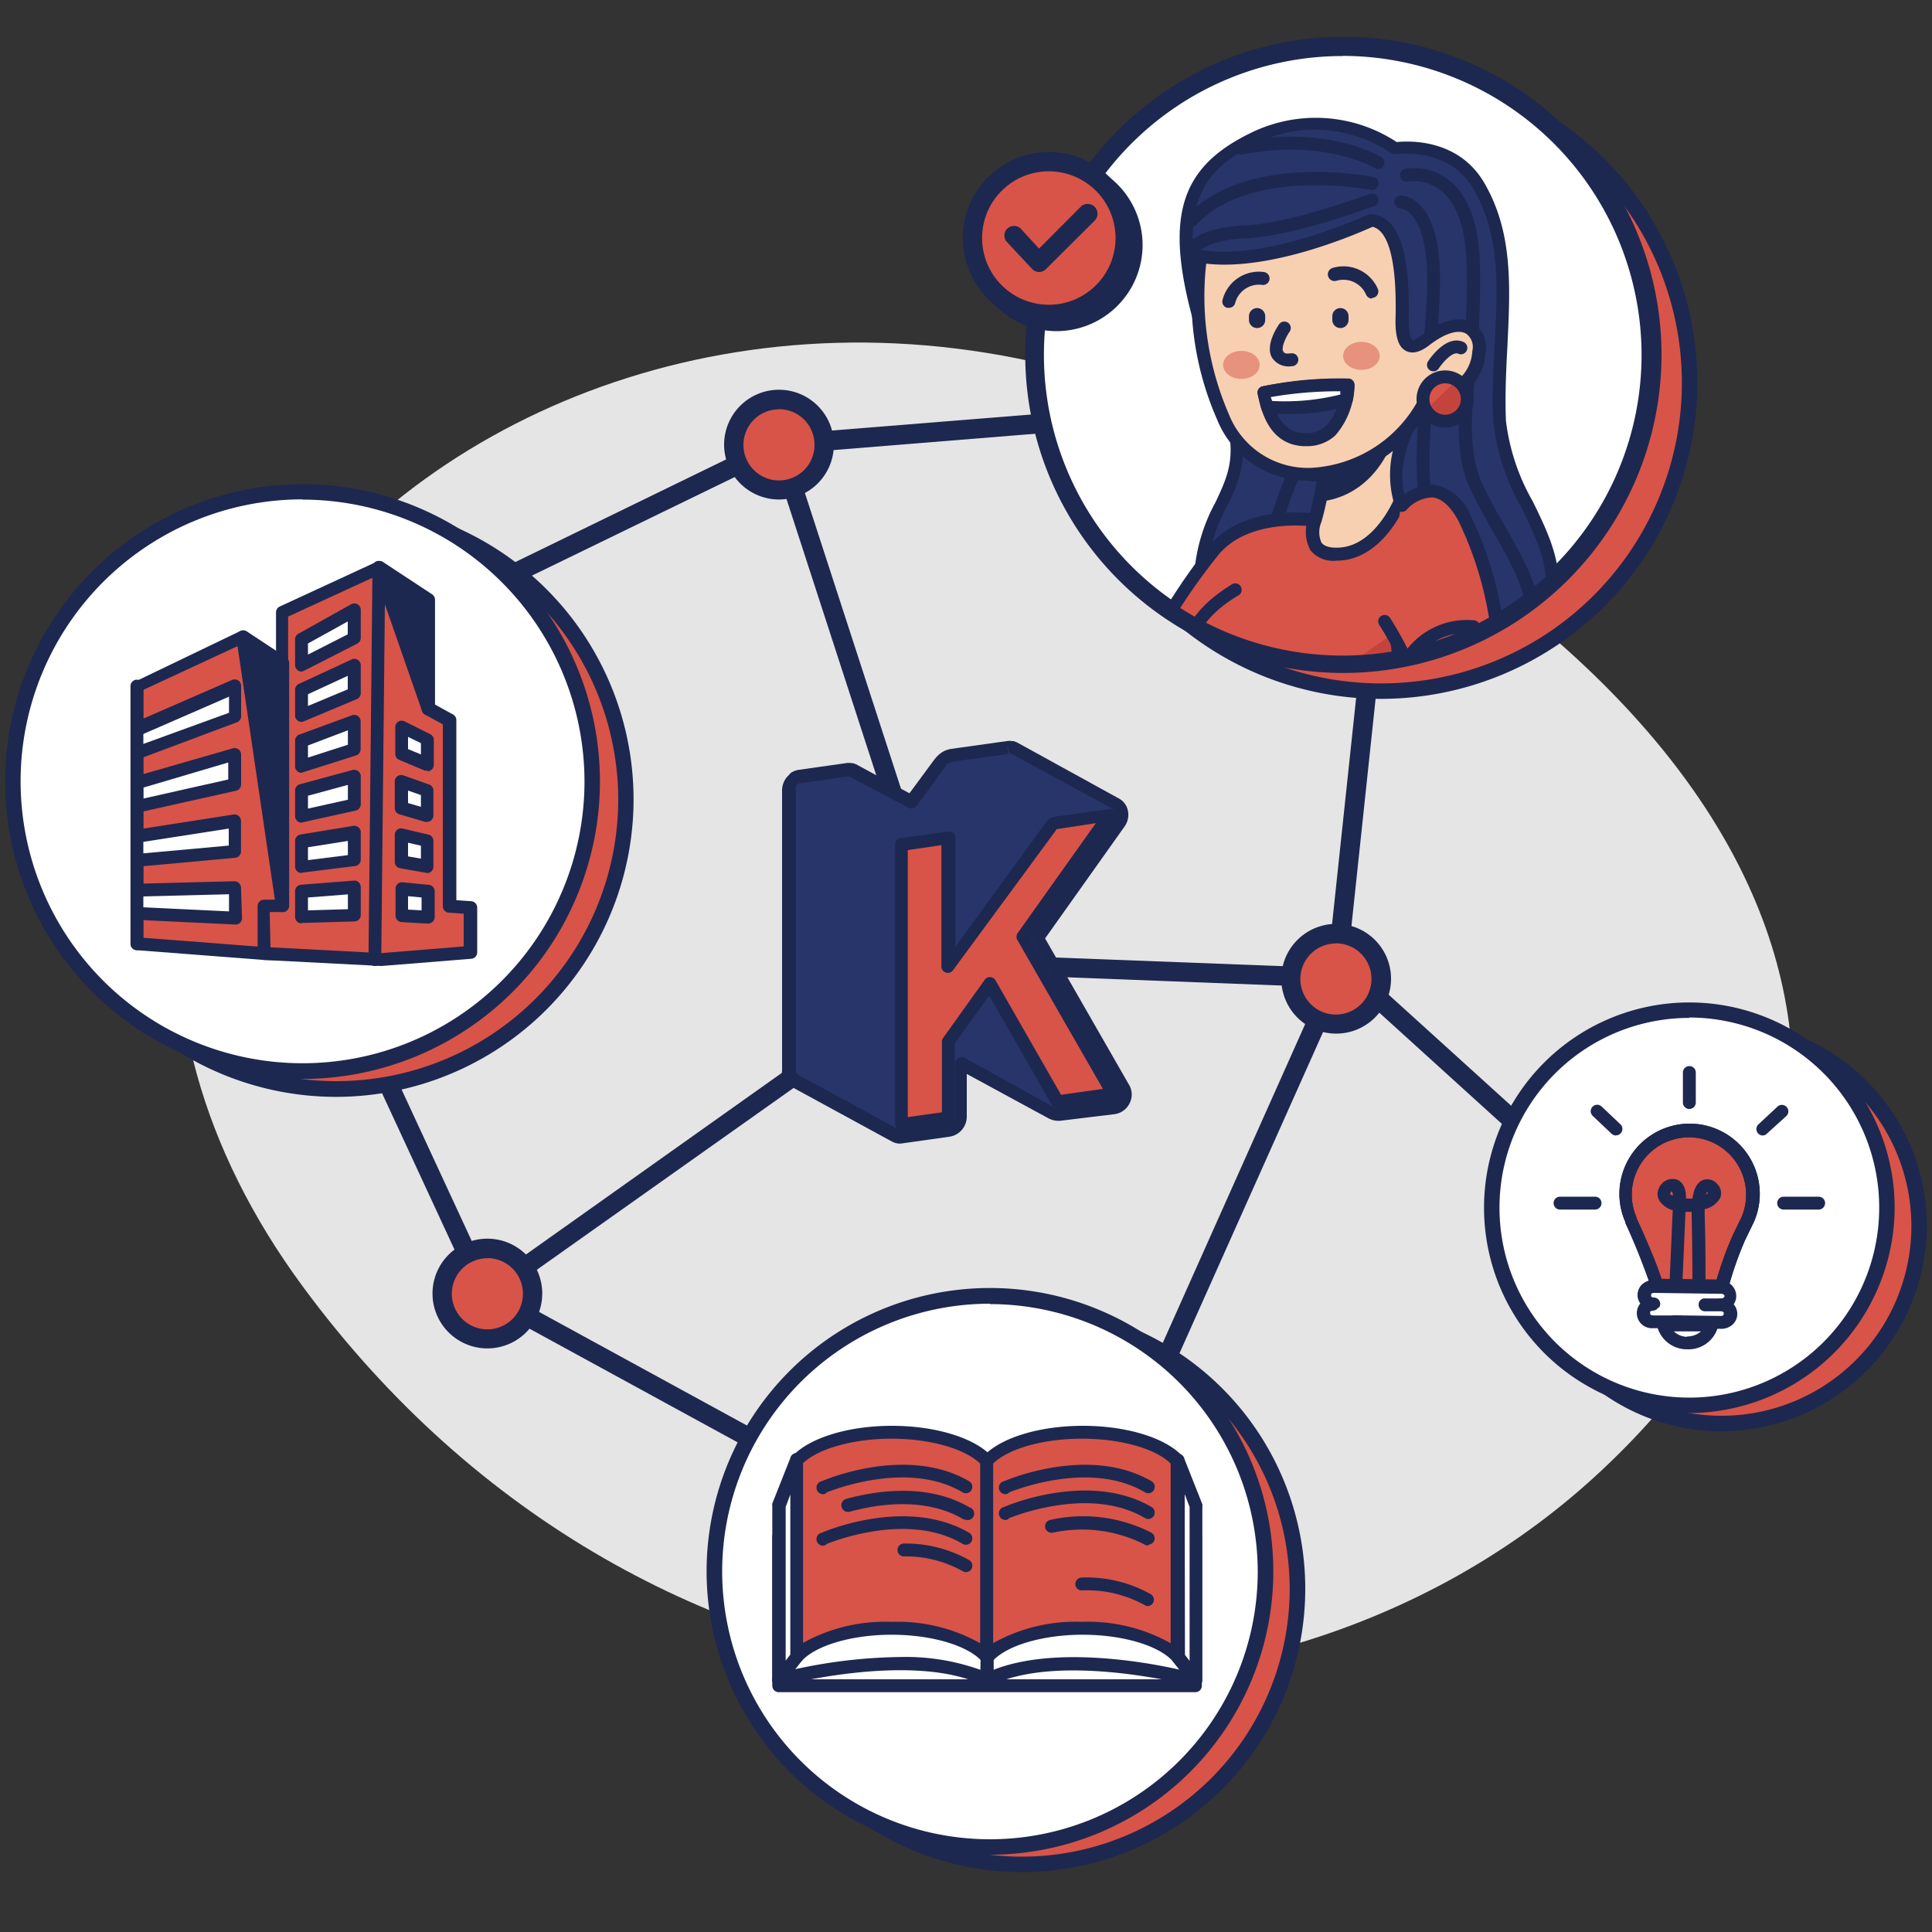 <svg id="Layer_1" data-name="Layer 1" xmlns="http://www.w3.org/2000/svg" xmlns:xlink="http://www.w3.org/1999/xlink" viewBox="0 0 150 150"><rect x="0" y="0" width="150" height="150" fill="#333333" stroke="none"/><defs><style>.cls-1{fill:none;}.cls-2{fill:#e5e5e5;}.cls-3{fill:#1d2850;}.cls-4{fill:#d85448;}.cls-5{fill:#fff;}.cls-6{clip-path:url(#clip-path);}.cls-7{fill:#27356a;}.cls-8{fill:#f7d0b2;}.cls-9{fill:#c4443d;}.cls-10{opacity:0.5;}.cls-11{fill:#edc49f;}</style><clipPath id="clip-path"><circle class="cls-1" cx="104.25" cy="27.54" r="23.95"/></clipPath></defs><title>Our Purpose</title><path class="cls-2" d="M95.82,33.59C44.28,8.31-8.45,56.45,23.49,99.86c26.95,36.62,74.29,38.63,100.35,14.77S144.2,57.31,95.82,33.59Z"/><path class="cls-3" d="M73.64,75.78a.75.75,0,0,1-.71-.52L59.77,34.76a.75.75,0,0,1,1.43-.46l13.16,40.5a.75.75,0,0,1-.71,1Z"/><path class="cls-3" d="M37.84,101.19a.75.75,0,0,1-.43-1.36l35.8-25.41a.75.75,0,0,1,.87,1.22L38.27,101A.75.75,0,0,1,37.84,101.19Z"/><path class="cls-3" d="M119.19,89.34a.75.75,0,0,1-.5-.19L105,76.73l-26-1a.75.75,0,0,1-.72-.78.73.73,0,0,1,.78-.72l26.29,1a.75.75,0,0,1,.47.19L119.7,88a.75.75,0,0,1-.5,1.31Z"/><path class="cls-3" d="M81,124.84a.74.74,0,0,1-.36-.09L37.34,101.1a.75.75,0,0,1-.32-.34L24.73,74.23a.75.75,0,1,1,1.36-.63L38.27,99.9l43.08,23.54a.75.75,0,0,1-.36,1.41Z"/><circle class="cls-4" cx="37.84" cy="100.44" r="3.51"/><path class="cls-3" d="M37.84,104.69a4.26,4.26,0,1,1,4.26-4.25A4.26,4.26,0,0,1,37.84,104.69Zm0-7a2.76,2.76,0,1,0,2.76,2.76A2.76,2.76,0,0,0,37.84,97.68Z"/><path class="cls-3" d="M25.57,52.25a.75.75,0,0,1-.33-1.42l34.91-17a.75.75,0,0,1,.27-.07l31.52-2.53a.77.77,0,0,1,.81.69.75.75,0,0,1-.69.81L60.68,35.27,25.89,52.18A.74.74,0,0,1,25.57,52.25Z"/><path class="cls-3" d="M88.94,109.87a.74.74,0,0,1-.31-.07.75.75,0,0,1-.38-1l14.74-33,3.39-31.86a.76.76,0,0,1,.83-.67.75.75,0,0,1,.67.83l-3.4,32a.77.77,0,0,1-.06.23L89.63,109.42A.75.75,0,0,1,88.94,109.87Z"/><circle class="cls-4" cx="107.23" cy="29.71" r="23.95"/><path class="cls-3" d="M107.23,54.26a24.55,24.55,0,1,1,24.55-24.55A24.58,24.58,0,0,1,107.23,54.26Zm0-47.9a23.35,23.35,0,1,0,23.35,23.35A23.38,23.38,0,0,0,107.23,6.36Z"/><circle class="cls-5" cx="104.25" cy="27.54" r="23.95"/><path class="cls-3" d="M104.25,52.25A24.7,24.7,0,1,1,129,27.54,24.73,24.73,0,0,1,104.25,52.25Zm0-47.9a23.2,23.2,0,1,0,23.2,23.2A23.23,23.23,0,0,0,104.25,4.34Z"/><g class="cls-6"><path class="cls-7" d="M108.29,64.43s6,5.35,7.5,21.14L91.3,85.52l1.36-20.6L99,61.47Z"/><path class="cls-3" d="M115.79,86.07h0L91.29,86a.5.5,0,0,1-.5-.53l1.36-20.6a.5.5,0,0,1,.26-.41L98.78,61a.5.5,0,0,1,.39,0l9.27,3a.51.51,0,0,1,.18.1c.25.22,6.13,5.67,7.67,21.47a.5.5,0,0,1-.5.55Zm-24-1,23.41,0C113.75,71,108.69,65.53,108,64.87l-9-2.86-5.93,3.21Z"/><path class="cls-3" d="M110.28,67s-7.55,7.73-18.18,6.37l.68-9.45,15.51.51A16.47,16.47,0,0,1,110.28,67Z"/><path class="cls-3" d="M94.59,74A20,20,0,0,1,92,73.86l-.47-.06.75-10.4,16.19.53.14.15a16.91,16.91,0,0,1,2.07,2.66l.19.33-.27.27C110.57,67.42,104,74,94.59,74Zm-2-1.1c8.89.92,15.58-4.7,17-6a16.7,16.7,0,0,0-1.58-2l-14.82-.49Z"/><polygon class="cls-4" points="108.6 61.77 108.12 64.92 98.57 66.2 97.75 63.92 95.57 66.2 92.66 64.92 93.48 57.99 108.6 61.77"/><path class="cls-3" d="M98.57,66.71a.5.5,0,0,1-.47-.33l-.54-1.52-1.62,1.7a.5.5,0,0,1-.56.11l-2.91-1.29a.5.5,0,0,1-.29-.52L93,57.93a.5.5,0,0,1,.62-.43l15.12,3.78a.5.5,0,0,1,.37.56L108.62,65a.5.5,0,0,1-.43.42L98.64,66.7Zm-.82-3.29h.1a.5.5,0,0,1,.37.32l.68,1.91,8.78-1.18.35-2.33L93.91,58.61l-.71,6,2.25,1,1.94-2A.5.5,0,0,1,97.75,63.42Z"/><path class="cls-7" d="M95.24,31.09C98,38.33,93,38.57,93.19,46s15.23,12.32,23.64,5.56-.13-12.12-.4-18.94,1.48-12.87-1.61-18.21c-2.1-3.63-6.51-2.92-6.51-2.92a11,11,0,0,0-11-.79C91.55,13.53,90.18,17.57,95.24,31.09Z"/><path class="cls-3" d="M107,55.25a19.81,19.81,0,0,1-8.15-1.73C95,51.73,92.77,49,92.69,46a13.62,13.62,0,0,1,1.68-7c1-2.14,1.85-3.83.4-7.69-4.82-12.87-4.27-17.78,2.36-21a11.43,11.43,0,0,1,11.31.72c.95-.1,4.81-.27,6.81,3.19,2.24,3.86,2,8.09,1.79,12.56-.1,1.9-.2,3.85-.12,5.87A16.49,16.49,0,0,0,119,38.92c2,4.08,4,8.3-1.87,13A16,16,0,0,1,107,55.25Zm-4.92-45.19a10.23,10.23,0,0,0-4.54,1.08c-5.31,2.6-6.94,6.22-1.87,19.77h0c1.6,4.26.61,6.31-.44,8.48A12.61,12.61,0,0,0,93.69,46c.07,2.56,2.17,5,5.62,6.63,4.71,2.18,12.1,2.66,17.21-1.44,5.26-4.23,3.56-7.74,1.59-11.81a17.25,17.25,0,0,1-2.18-6.72c-.08-2.06,0-4,.12-6,.23-4.51.43-8.4-1.66-12-1.91-3.3-6-2.69-6-2.68a.49.49,0,0,1-.38-.09A10.65,10.65,0,0,0,102.12,10.07Z"/><path class="cls-3" d="M111.29,40.93a.5.5,0,0,1-.42-.22c-1.29-1.95-.92-6.54-.49-11.86.16-2,.33-4.17.41-6.19.14-3.72-.59-5.3-1.22-6a1.3,1.3,0,0,0-.83-.48.51.51,0,0,1-.49-.5.49.49,0,0,1,.48-.5,2.2,2.2,0,0,1,1.51.73c1.15,1.16,1.67,3.43,1.55,6.76-.08,2-.25,4.17-.41,6.23-.39,4.92-.77,9.57.33,11.23a.5.5,0,0,1-.42.78Z"/><path class="cls-3" d="M119,49.91h-.09a.5.5,0,0,1-.41-.58c.48-2.71-1-5.28-2.55-8-.62-1.1-1.27-2.23-1.82-3.41-1.2-2.61-.92-5.78-.6-9.46a60.18,60.18,0,0,0,.33-8.2c-.12-2.67-.8-4.52-2-5.48a3.34,3.34,0,0,0-2.55-.68.5.5,0,0,1-.2-1,4.35,4.35,0,0,1,3.35.86c1.48,1.15,2.3,3.25,2.43,6.24a61,61,0,0,1-.33,8.33c-.33,3.68-.58,6.59.51,9,.53,1.14,1.16,2.26,1.78,3.33,1.65,2.89,3.21,5.62,2.67,8.68A.5.5,0,0,1,119,49.91Z"/><path class="cls-3" d="M98.63,44a.5.5,0,0,1-.5-.49c-.08-2.89,2.13-7.56,2.23-7.76a.5.5,0,1,1,.9.43s-2.2,4.65-2.13,7.3a.5.5,0,0,1-.49.51Z"/><path class="cls-8" d="M89,49.89l-4.41,3.29,2.21,5.48,4.65-4.1A5.34,5.34,0,0,0,89,49.89Z"/><path class="cls-3" d="M86.81,59.16H86.7a.5.5,0,0,1-.35-.3l-2.21-5.48a.5.5,0,0,1,.17-.59l4.41-3.29a.5.5,0,0,1,.58,0A5.81,5.81,0,0,1,92,54.62a.5.5,0,0,1-.17.33L87.14,59A.5.5,0,0,1,86.81,59.16Zm-1.6-5.81L87,57.82l4-3.49A4.83,4.83,0,0,0,89,50.51Z"/><path class="cls-4" d="M92.79,53.34l-1.33,1.23A6.48,6.48,0,0,0,89,49.89c1.35-1.23,2.49-3.79,5.13-7.08s8-2.43,8-2.43"/><path class="cls-3" d="M91.46,55.07a.5.5,0,0,1-.5-.49,6,6,0,0,0-2.24-4.29.5.5,0,0,1,0-.77,15,15,0,0,0,2.05-2.75,49.67,49.67,0,0,1,3-4.27c2.79-3.48,8.21-2.64,8.44-2.61a.5.5,0,0,1-.16,1c-.05,0-5.08-.77-7.5,2.25a48.84,48.84,0,0,0-3,4.19,21,21,0,0,1-1.82,2.55,7.06,7.06,0,0,1,2.1,3.67l.6-.56a.5.5,0,1,1,.68.73L91.8,54.93A.5.5,0,0,1,91.46,55.07Z"/><path class="cls-4" d="M108.72,38.92s1.87,10.77,2.17,13.63-2.29,9.23-2.29,9.23C106.12,62.19,93,60.38,93,60.38l.79-4.58c-3.37-4.88-1.13-8,2.1-10a34.45,34.45,0,0,0,7.25-6.71Z"/><polygon class="cls-9" points="108.09 49.24 95.15 58.16 104.27 61.83 109.45 59.57 110.69 54.7 108.09 49.24"/><path class="cls-3" d="M108.51,58.25a60.91,60.91,0,0,0-.72-9.53l2.91,6-.75,3.24Z"/><path class="cls-3" d="M107.51,62.33c-4,0-14.12-1.39-14.6-1.45a.5.5,0,0,1-.42-.58l.76-4.38a7.59,7.59,0,0,1-1.53-5.78c.38-1.81,1.69-3.4,3.89-4.75a.5.5,0,1,1,.52.85c-2,1.19-3.11,2.57-3.44,4.1s.17,3.27,1.49,5.18a.5.5,0,0,1,.08.37L93.56,60c4.46.6,12.4,1.55,14.68,1.35.48-1.23,2.4-6.34,2.15-8.71a.5.5,0,1,1,1-.1c.31,2.95-2.22,9.2-2.33,9.47a.5.5,0,0,1-.38.3A7.48,7.48,0,0,1,107.51,62.33Zm1.08-.56h0Z"/><path class="cls-8" d="M109.59,32.69s-1.9,3.29-.87,6.23c0,0-1.56,3.88-4.64,4.11s-2-2.64-2-2.64a24.47,24.47,0,0,0,.72-3.5Z"/><path class="cls-3" d="M103.75,43.53a2.27,2.27,0,0,1-2-.8,2.89,2.89,0,0,1-.14-2.53h0a24.53,24.53,0,0,0,.68-3.37.5.5,0,0,1,.23-.37l6.76-4.19a.5.5,0,0,1,.7.67s-1.77,3.13-.83,5.81a.5.5,0,0,1,0,.35c-.07.17-1.71,4.18-5.07,4.42Zm-.45-6.36a25.38,25.38,0,0,1-.7,3.34,2,2,0,0,0,0,1.62c.29.38.94.42,1.44.38,2.39-.17,3.81-2.93,4.14-3.63a8,8,0,0,1,.29-4.92Z"/><path class="cls-3" d="M102.48,38.92s3.77,0,5.64-4.61l-4.71.16Z"/><rect x="103.33" y="24.4" width="1.05" height="1.47" rx="0.52" ry="0.52"/><path class="cls-8" d="M93.23,19.9a23.3,23.3,0,0,0,1.72,12.45c3.6,7.77,13.64,4.29,16-1.94,0,0,3.35.72,3.83-3.11.24-1.92-1.51-3-4.07-1-1.16.91-1.95.76-1.89-1.65s0-7.37-2.36-7.61C106.48,17.08,98.63,20.8,93.23,19.9Z"/><path class="cls-3" d="M101.6,37.32a7.58,7.58,0,0,1-7.11-4.76,23.57,23.57,0,0,1-1.76-12.74.5.5,0,0,1,.57-.41c5.18.86,12.88-2.74,13-2.78a.52.52,0,0,1,.26,0c2,.21,2.94,2.87,2.81,8.12,0,1.47.27,1.64.27,1.64s.2.08.81-.4c1.47-1.15,2.88-1.49,3.88-.93a2.24,2.24,0,0,1,1,2.34,4.05,4.05,0,0,1-1.55,3,3.82,3.82,0,0,1-2.46.63,11.17,11.17,0,0,1-9.39,6.36ZM93.65,20.47A23,23,0,0,0,95.4,32.14a6.6,6.6,0,0,0,6.47,4.18,10.07,10.07,0,0,0,8.64-6.08.49.49,0,0,1,.57-.31,3,3,0,0,0,2.1-.42,3.11,3.11,0,0,0,1.13-2.26,1.27,1.27,0,0,0-.49-1.35c-.62-.35-1.66,0-2.77.84-.28.22-1.12.89-1.88.51-.6-.3-.86-1.11-.82-2.56.14-5.69-1-6.91-1.79-7.08C105.47,18.1,98.76,21.06,93.65,20.47Z"/><g class="cls-10"><ellipse class="cls-4" cx="105.7" cy="27.63" rx="1.42" ry="1.09"/></g><g class="cls-10"><ellipse class="cls-4" cx="96.38" cy="28.33" rx="1.42" ry="1.09"/></g><path class="cls-3" d="M100.23,28.44a1.54,1.54,0,0,1-1.49-.7c-.5-.94.39-2.31.58-2.58a.5.5,0,0,1,.82.57c-.36.52-.66,1.27-.52,1.53s.31.18.67.17a.49.49,0,0,1,.51.49.5.5,0,0,1-.49.51Z"/><path class="cls-3" d="M111.29,28.83a.5.5,0,0,1-.42-.77c.14-.21,1.4-2.08,2.73-1.52a.5.5,0,1,1-.39.92c-.43-.18-1.18.66-1.5,1.14A.5.5,0,0,1,111.29,28.83Z"/><path class="cls-4" d="M108.77,39.23s2.67-3.08,4.86.94a28.38,28.38,0,0,1,2.67,9.48s-4.79.44-6.47,3.3a23.69,23.69,0,0,0-2.34-4.71"/><path class="cls-3" d="M109.83,53.45h-.05a.5.5,0,0,1-.42-.34,23.53,23.53,0,0,0-2.28-4.6.5.5,0,1,1,.85-.53A27.22,27.22,0,0,1,110,51.92c1.67-1.89,4.6-2.51,5.78-2.69a27.2,27.2,0,0,0-2.56-8.81c-.61-1.12-1.29-1.72-2-1.8a2.79,2.79,0,0,0-2,.95.5.5,0,0,1-.76-.65,3.72,3.72,0,0,1,2.89-1.29,3.83,3.83,0,0,1,2.79,2.31,28.52,28.52,0,0,1,2.73,9.68.5.5,0,0,1-.45.54s-4.55.45-6.09,3.05A.5.5,0,0,1,109.83,53.45Z"/><path class="cls-8" d="M116.3,49.65s1.36,3.15,2.41,6.39,1.79,8-2.41,7.87S102.45,62.74,99,61.47c-2.53-.93-7.5-.67-7.5-.67a4.82,4.82,0,0,1-2.38,0c-.92-.36,4-2.89,6-2.65s4,1.71,6.91,1.42,8.08-2,10.34-1.88A46.07,46.07,0,0,1,109.83,53S110.71,50.48,116.3,49.65Z"/><path class="cls-3" d="M116.51,64.42h-.23c-4.21-.17-13.9-1.17-17.44-2.47-2.4-.89-7.25-.64-7.3-.64a4.9,4.9,0,0,1-2.59,0,.63.63,0,0,1-.41-.76c.28-1.09,4.89-3.06,6.67-2.84a11.73,11.73,0,0,1,2.38.65,9.86,9.86,0,0,0,4.42.77,39.73,39.73,0,0,0,4.5-.9,36.72,36.72,0,0,1,5-1,41.86,41.86,0,0,1-2.16-4.06.5.5,0,0,1,0-.37c0-.11,1-2.76,6.87-3.63a.5.5,0,0,1,.53.3s1.38,3.21,2.42,6.44c.77,2.37,1.41,5.57.07,7.33A3.24,3.24,0,0,1,116.51,64.42ZM93.21,60.27a19.76,19.76,0,0,1,6,.73c3.39,1.25,13.09,2.25,17.13,2.41a2.36,2.36,0,0,0,2.14-.8c.83-1.09.74-3.43-.23-6.42-.83-2.55-1.86-5.08-2.24-6-4,.68-5.3,2.25-5.61,2.76a47.06,47.06,0,0,0,2.45,4.47.5.5,0,0,1,0,.52.5.5,0,0,1-.46.24,25.19,25.19,0,0,0-5.63,1,40.22,40.22,0,0,1-4.63.92,10.88,10.88,0,0,1-4.85-.82,11.08,11.08,0,0,0-2.18-.6c-1.33-.16-4.13,1.08-5.2,1.8a5.44,5.44,0,0,0,1.5-.14C91.5,60.31,92.21,60.27,93.21,60.27Z"/><path class="cls-11" d="M112.41,57.7a6.42,6.42,0,0,1,2.86.58"/><path class="cls-3" d="M115.27,58.78a.5.5,0,0,1-.19,0,6.08,6.08,0,0,0-2.62-.54.49.49,0,0,1-.54-.45.5.5,0,0,1,.45-.54,6.9,6.9,0,0,1,3.11.62.5.5,0,0,1-.19,1Z"/><path class="cls-3" d="M109.19,51.88a.5.5,0,0,1-.45-.72,5.89,5.89,0,0,1,5.69-3,.5.5,0,0,1-.05,1,4.91,4.91,0,0,0-4.74,2.4A.5.5,0,0,1,109.19,51.88Z"/><path class="cls-3" d="M92.15,52.54a.5.5,0,0,1-.49-.39c-.6-2.54-1.82-2.77-1.83-2.77a.51.51,0,0,1-.42-.56.49.49,0,0,1,.54-.43c.08,0,1.91.24,2.69,3.53a.5.5,0,0,1-.37.6Z"/><path class="cls-4" d="M93.77,55.8a4,4,0,0,0,1.38,1.25"/><path class="cls-3" d="M95.15,57.55l-.16,0a4.26,4.26,0,0,1-1.63-1.44.5.5,0,0,1,.82-.57,3.34,3.34,0,0,0,1.13,1.07.5.5,0,0,1-.16,1Z"/><circle class="cls-4" cx="112.2" cy="30.98" r="1.72"/><path class="cls-9" d="M113.92,31a1.71,1.71,0,0,0-.48-1.19l-.37-.29-2.37,2.32h0a1.72,1.72,0,0,0,3.21-.84Z"/><path class="cls-3" d="M112.2,33.2A2.22,2.22,0,1,1,114.42,31,2.22,2.22,0,0,1,112.2,33.2Zm0-3.44A1.22,1.22,0,1,0,113.42,31,1.22,1.22,0,0,0,112.2,29.76Z"/><rect class="cls-3" x="97.22" y="24.17" width="0.76" height="1.06" rx="0.38" ry="0.38"/><path class="cls-3" d="M97.6,25.47a.63.63,0,0,1-.63-.63v-.29a.63.63,0,0,1,1.26,0v.29A.63.63,0,0,1,97.6,25.47Zm0-1.06a.13.13,0,0,0-.13.13v.29c0,.15.27.14.26,0v-.29A.13.13,0,0,0,97.6,24.42Z"/><rect class="cls-3" x="103.69" y="24.17" width="0.76" height="1.06" rx="0.38" ry="0.38"/><path class="cls-3" d="M104.07,25.47a.63.63,0,0,1-.63-.63v-.29a.63.63,0,0,1,1.26,0v.29A.63.63,0,0,1,104.07,25.47Zm0-1.06a.13.13,0,0,0-.13.13v.29c0,.14.27.15.26,0v-.29A.13.13,0,0,0,104.07,24.42Z"/><path class="cls-3" d="M106.52,23.18a.5.5,0,0,1-.45-.29,1.92,1.92,0,0,0-2.31-1.09.5.5,0,0,1-.29-1,2.91,2.91,0,0,1,3.5,1.62.5.5,0,0,1-.45.71Z"/><path class="cls-3" d="M95.41,23.9l-.14,0a.5.5,0,0,1-.35-.62,2.91,2.91,0,0,1,3.21-2.16.5.5,0,0,1-.13,1h0a1.91,1.91,0,0,0-2.11,1.44A.5.5,0,0,1,95.41,23.9Z"/><path class="cls-7" d="M98.13,30.45a33.59,33.59,0,0,1,6.54-.59s0,4.47-3.48,4.27C98.91,34,98.4,31.75,98.13,30.45Z"/><path class="cls-3" d="M101.43,34.64h-.26c-2.73-.16-3.29-2.91-3.53-4.08A.5.5,0,0,1,98,30a32.87,32.87,0,0,1,6.65-.6.5.5,0,0,1,.5.5,6,6,0,0,1-1.48,3.91A3.21,3.21,0,0,1,101.43,34.64Zm-2.7-3.79c.35,1.44.95,2.69,2.5,2.78A2.28,2.28,0,0,0,103,33a4.53,4.53,0,0,0,1.13-2.69A34.6,34.6,0,0,0,98.73,30.85Z"/><path class="cls-5" d="M98.41,31.59s4,.26,6.13-.61a6.74,6.74,0,0,0,.13-1.12,28.61,28.61,0,0,0-6.54.59Z"/><path class="cls-3" d="M99.77,32.13c-.78,0-1.33,0-1.39,0a.5.5,0,0,1-.45-.38l-.28-1.14A.5.5,0,0,1,98,30a29,29,0,0,1,6.66-.61.46.46,0,0,1,.37.15.5.5,0,0,1,.14.36,7.18,7.18,0,0,1-.14,1.21.5.5,0,0,1-.3.37A14.93,14.93,0,0,1,99.77,32.13Zm-1-1a17.65,17.65,0,0,0,5.29-.5c0-.09,0-.17,0-.25a30.54,30.54,0,0,0-5.4.45Z"/><path class="cls-3" d="M92.18,20.25a.5.5,0,0,1-.46-.68c.08-.2.87-1.91,4.93-2.07,3.54-.14,9.64-2.43,9.71-2.45a.5.5,0,0,1,.35.94c-.26.1-6.32,2.37-10,2.51-3.37.13-4,1.42-4,1.44A.5.5,0,0,1,92.18,20.25Z"/><path class="cls-3" d="M92.42,17.68a.5.5,0,0,1-.37-.84c4.62-5,14.17-3.18,14.58-3.1a.5.5,0,0,1-.2,1c-.09,0-9.4-1.83-13.64,2.8A.5.5,0,0,1,92.42,17.68Z"/><path class="cls-3" d="M107,13.12a.5.5,0,0,1-.26-.07S102.85,10.73,96.45,12a.5.5,0,1,1-.19-1c6.81-1.32,10.79,1.1,11,1.2a.5.5,0,0,1-.26.92Z"/><rect class="cls-5" x="70.83" y="62.43" width="30.85" height="3.14"/><path class="cls-3" d="M101.68,66.07H70.83a.5.5,0,0,1-.5-.5V62.43a.5.5,0,0,1,.5-.5h30.85a.5.5,0,0,1,.5.5v3.15A.5.5,0,0,1,101.68,66.07Zm-30.35-1h29.85V62.93H71.33Z"/><polygon class="cls-5" points="88.79 85.57 82.66 85.57 84.44 65.57 87.01 65.57 88.79 85.57"/><path class="cls-3" d="M88.79,86.07H82.66a.5.5,0,0,1-.5-.54l1.78-20a.5.5,0,0,1,.5-.46H87a.5.5,0,0,1,.5.46l1.78,20a.5.5,0,0,1-.5.54Zm-5.58-1h5l-1.69-19H84.9Z"/></g><path class="cls-3" d="M104.25,52.1A24.55,24.55,0,1,1,128.8,27.54,24.58,24.58,0,0,1,104.25,52.1Zm0-47.9A23.35,23.35,0,1,0,127.6,27.54,23.38,23.38,0,0,0,104.25,4.19Z"/><path class="cls-3" d="M82,25.71A6.68,6.68,0,1,1,88.71,19,6.69,6.69,0,0,1,82,25.71Zm0-11.86A5.18,5.18,0,1,0,87.21,19,5.18,5.18,0,0,0,82,13.85Z"/><circle class="cls-4" cx="81.43" cy="18.48" r="5.93"/><path class="cls-3" d="M81.43,25.16a6.68,6.68,0,1,1,6.68-6.68A6.69,6.69,0,0,1,81.43,25.16Zm0-11.86a5.18,5.18,0,1,0,5.18,5.18A5.18,5.18,0,0,0,81.43,13.3Z"/><path class="cls-3" d="M80.67,21.12h0a.75.75,0,0,1-.54-.24l-2-2.14a.75.75,0,0,1,1.11-1l1.43,1.56,3.22-3.23A.75.75,0,1,1,85,17.12L81.2,20.9A.75.75,0,0,1,80.67,21.12Z"/><path class="cls-7" d="M87.23,84.42,80.55,72.79l6.36-8.94a1.05,1.05,0,0,0,.12-1,.88.88,0,0,0-.38-.4l-7.85-4.27h0l-.17-.06h-.07l-.17,0h-.12l-4.28.6a1.36,1.36,0,0,0-.36.1h0l-.2.12,0,0,0,0-.06.05-.12.12,0,0h0l0,0-.15.18-2.17,3-4.47-2.43,0,0-.16-.06h-.35l-3.67.52a.88.88,0,0,0-.25.08l-.08,0h0l0,0-.1.08-.09.09,0,0,0,.06-.07.11-.06.14v0a1.08,1.08,0,0,0-.06.35l0,21.73a1,1,0,0,0,0,.25.91.91,0,0,0,.44.58l7.85,4.27h0a.82.82,0,0,0,.38.09H70l3.67-.52a1.07,1.07,0,0,0,.89-1.06V82.58l7.09,3.85.09,0a1.08,1.08,0,0,0,.44.09h.2L86.49,86a1,1,0,0,0,.77-.6,1,1,0,0,0,0-.93"/><path class="cls-3" d="M69.88,88.79a1.33,1.33,0,0,1-.61-.15L61.4,84.35a1.42,1.42,0,0,1-.68-.89,1.53,1.53,0,0,1,0-.37l0-21.73a1.6,1.6,0,0,1,.09-.52,1.67,1.67,0,0,1,.1-.24l.1-.16.06-.08.18-.19L61.4,60l.09-.05.12-.06a1.4,1.4,0,0,1,.4-.12l3.67-.52a1.26,1.26,0,0,1,.44,0l.1,0,.25.09,4.14,2.25L72.52,59l.18-.22h0l0,0,.16-.16.09-.08.11-.08a1.79,1.79,0,0,1,.27-.16,2,2,0,0,1,.54-.16l4.28-.6a1.36,1.36,0,0,1,.45,0l.1,0,.26.1L86.88,62a1.39,1.39,0,0,1,.59.63,1.56,1.56,0,0,1-.16,1.54l-6.17,8.69,6.51,11.35a1.47,1.47,0,0,1,.07,1.41,1.53,1.53,0,0,1-1.16.88L82.45,87a1.64,1.64,0,0,1-.91-.11l-.13-.06-6.35-3.45V86.7a1.58,1.58,0,0,1-1.32,1.55l-3.68.52Zm-4.07-28.5h0l-3.67.52-.11,0-.12.08-.07.08-.05.08,0,.11a.6.6,0,0,0,0,.17l0,21.73a.51.51,0,0,0,0,.13.41.41,0,0,0,.19.26l7.85,4.27a.32.32,0,0,0,.15,0l3.72-.52a.57.57,0,0,0,.46-.56V82.57a.5.5,0,0,1,.74-.44L81.89,86a.67.67,0,0,0,.41.05l4.12-.58a.54.54,0,0,0,.39-.32.48.48,0,0,0,0-.45v0L80.12,73a.5.5,0,0,1,0-.54l6.36-8.94a.55.55,0,0,0,.07-.55.38.38,0,0,0-.16-.17l-7.85-4.27-.12,0-.19-.5.07.5-4.28.6a.85.85,0,0,0-.23.06l-.15.08-.08-.07a.5.5,0,0,1,0,.12l0,0-.09.09h0l0,0-.12.15-2.17,3a.5.5,0,0,1-.64.15L66,60.32l-.11,0Z"/><path class="cls-4" d="M81.87,63.88l4.29-.59-6.75,9.49,7,12.2-4.11.58a.24.24,0,0,1-.3-.14l-5.18-9-3.22,4.5,0,5.9-3.65.5,0-21.73L73.66,65l0,10,7.87-10.87c.15-.21.23-.25.36-.27"/><path class="cls-3" d="M70,87.79a.5.5,0,0,1-.5-.5l0-21.73a.5.5,0,0,1,.43-.49l3.68-.51a.49.49,0,0,1,.4.12.5.5,0,0,1,.17.38l0,8.44,7-9.62a1,1,0,0,1,.69-.47h0l4.29-.59a.5.5,0,0,1,.48.79L80,72.81l6.86,11.92a.5.5,0,0,1-.36.74l-4.11.58a.73.73,0,0,1-.79-.37l-4.8-8.38L74.13,81l0,5.74a.5.5,0,0,1-.43.49l-3.65.5ZM70.48,66l0,20.73,2.65-.37V80.88a.5.5,0,0,1,.09-.29l3.22-4.5a.5.5,0,0,1,.84,0L82.38,85l3.25-.46L79,73a.5.5,0,0,1,0-.54l6.08-8.55L82,64.38l0,.06L74,75.32a.5.5,0,0,1-.91-.29l0-9.41Zm11.39-2.11.06.5h0l-.07-.49.07.49Zm.07.5Z"/><circle class="cls-4" cx="133.66" cy="95.19" r="15.34"/><path class="cls-3" d="M133.66,111.13A15.94,15.94,0,1,1,149.6,95.19,16,16,0,0,1,133.66,111.13Zm0-30.69A14.74,14.74,0,1,0,148.4,95.19,14.76,14.76,0,0,0,133.66,80.45Z"/><circle class="cls-5" cx="131.16" cy="93.76" r="15.34"/><path class="cls-3" d="M131.16,109.71A15.94,15.94,0,1,1,147.1,93.76,16,16,0,0,1,131.16,109.71Zm0-30.68A14.74,14.74,0,1,0,145.9,93.76,14.76,14.76,0,0,0,131.16,79Z"/><path class="cls-4" d="M135.66,94.73h0a5,5,0,1,0-9,0h0a51.82,51.82,0,0,1,2,5l5,.07a27.25,27.25,0,0,1,1.31-3.7l.69-1.43Z"/><path class="cls-3" d="M133.66,100.36h0l-5-.07a.5.5,0,0,1-.48-.37,51.84,51.84,0,0,0-2-5l0-.07a5.4,5.4,0,0,1-.45-2.24,5.46,5.46,0,0,1,5.45-5.37h.08a5.45,5.45,0,0,1,4.91,7.64v0l-.69,1.42a27.09,27.09,0,0,0-1.27,3.61A.5.5,0,0,1,133.66,100.36ZM129,99.29l4.28.06a27.78,27.78,0,0,1,1.23-3.4l.69-1.43v0a4.45,4.45,0,0,0-4-6.22h-.06a4.46,4.46,0,0,0-4.45,4.39,4.39,4.39,0,0,0,.39,1.88l0,.06C127.3,95.08,128.52,97.78,129,99.29Zm6.65-4.57h0Z"/><circle class="cls-5" cx="131.01" cy="101.99" r="1.53"/><path class="cls-3" d="M131.16,86.1a.5.5,0,0,1-.5-.5V83.27a.5.5,0,0,1,1,0V85.6A.5.5,0,0,1,131.16,86.1Z"/><path class="cls-3" d="M136.86,88.16a.5.5,0,0,1-.34-.86L138,85.92a.5.5,0,0,1,.69.73L137.2,88A.5.5,0,0,1,136.86,88.16Z"/><path class="cls-3" d="M141.2,93.91h-2.72a.5.5,0,0,1,0-1h2.72a.5.5,0,0,1,0,1Z"/><path class="cls-3" d="M125.46,88.16a.5.5,0,0,1-.34-.14l-1.46-1.38a.5.5,0,0,1,.69-.73l1.46,1.38a.5.5,0,0,1-.34.86Z"/><path class="cls-3" d="M121.12,93.91a.5.5,0,0,1,0-1h2.72a.5.5,0,0,1,0,1h-2.72Z"/><path class="cls-3" d="M131.89,99.89h0a.5.5,0,0,1-.49-.51s0-2.34-.06-5q0-.15,0-.29h-.48c-.08,1.94-.23,5.32-.23,5.32l-1,0s.16-3.54.24-5.45a1.83,1.83,0,0,1-1-.69,1,1,0,0,1-.08-1,1.14,1.14,0,0,1,1.25-.72c.21,0,.9.29.86,1.5,0,0,0,0,0,0a4.11,4.11,0,0,0,.5,0c.11-.78.38-1.25.81-1.43a1,1,0,0,1,1.12.31,1,1,0,0,1,.22,1.09,1.83,1.83,0,0,1-1.2.86c0,.13,0,.27,0,.43.09,2.73.06,5.07.06,5.09A.5.5,0,0,1,131.89,99.89Zm-2.1-7.39s-.06,0-.1.14.07.12.19.18A.55.55,0,0,0,129.8,92.5Zm2.73.06a1.6,1.6,0,0,1-.06.19.41.41,0,0,0,.16-.14Z"/><path class="cls-5" d="M128.39,101.23a.73.73,0,0,1-.75-.69h0a.73.73,0,0,1,.77-.67l5.22.07a.73.73,0,0,1,.75.69h0a.73.73,0,0,1-.77.67"/><path class="cls-3" d="M133.63,101.81h0a.5.5,0,0,1,0-1h0c.15,0,.25-.09.26-.18s-.11-.18-.26-.18l-5.22-.07h0a.3.3,0,0,0-.21.08.15.15,0,0,0,0,.1.15.15,0,0,0,0,.1.3.3,0,0,0,.21.08.5.5,0,0,1,.49.51.53.53,0,0,1-.51.49,1.3,1.3,0,0,1-.91-.39,1.13,1.13,0,0,1,0-1.62,1.37,1.37,0,0,1,.92-.36l5.22.07a1.18,1.18,0,1,1,0,2.36Z"/><path class="cls-5" d="M131,104.26a1.87,1.87,0,0,0,1.9-1.38l-3.76-.05A1.87,1.87,0,0,0,131,104.26Z"/><path class="cls-3" d="M131,104.76h0a2.38,2.38,0,0,1-2.35-1.83.5.5,0,0,1,.11-.42.49.49,0,0,1,.39-.18l3.76.05a.5.5,0,0,1,.48.61A2.37,2.37,0,0,1,131,104.76Zm0-1a1.58,1.58,0,0,0,1.06-.39l-2.1,0a1.52,1.52,0,0,0,1,.42Z"/><path class="cls-5" d="M132.38,101.29l1.24,0a.73.73,0,0,1,.75.69h0a.73.73,0,0,1-.77.67l-3.61-.05"/><path class="cls-3" d="M133.61,103.17h0l-3.61-.05a.5.5,0,0,1,0-1h0l3.61.05h0a.3.3,0,0,0,.21-.08.15.15,0,0,0,0-.1.15.15,0,0,0,0-.1.29.29,0,0,0-.21-.08l-1.24,0a.5.5,0,0,1-.49-.51.47.47,0,0,1,.51-.49l1.24,0a1.3,1.3,0,0,1,.91.39,1.13,1.13,0,0,1,0,1.62A1.3,1.3,0,0,1,133.61,103.17Z"/><path class="cls-5" d="M128.39,101.26a.73.73,0,0,0-.77.67h0c0,.49.33.69.75.69h2"/><path class="cls-3" d="M130.33,103.12h-2a1.17,1.17,0,0,1-.9-2,1.46,1.46,0,0,1,.92-.36.5.5,0,0,1,.49.51.55.55,0,0,1-.51.49h0a.3.3,0,0,0-.21.08.15.15,0,0,0,0,.1c0,.11,0,.18.26.19h2a.5.5,0,0,1,0,1Z"/><path class="cls-3" d="M133.66,100.36h0l-5-.07a.5.5,0,0,1-.48-.37,51.84,51.84,0,0,0-2-5l0-.07a5.4,5.4,0,0,1-.45-2.24,5.46,5.46,0,0,1,5.45-5.37h.08a5.45,5.45,0,0,1,4.91,7.64v0l-.69,1.42a27.09,27.09,0,0,0-1.27,3.61A.5.5,0,0,1,133.66,100.36ZM129,99.29l4.28.06a27.78,27.78,0,0,1,1.23-3.4l.69-1.43v0a4.45,4.45,0,0,0-4-6.22h-.06a4.46,4.46,0,0,0-4.45,4.39,4.39,4.39,0,0,0,.39,1.88l0,.06C127.3,95.08,128.52,97.78,129,99.29Zm6.65-4.57h0Z"/><circle class="cls-4" cx="79.34" cy="123.36" r="21.39"/><path class="cls-3" d="M79.34,145.35a22,22,0,1,1,22-22A22,22,0,0,1,79.34,145.35Zm0-42.78a20.79,20.79,0,1,0,20.79,20.79A20.81,20.81,0,0,0,79.34,102.57Z"/><circle class="cls-5" cx="76.86" cy="122.04" r="21.39"/><path class="cls-3" d="M76.86,144a22,22,0,1,1,22-22A22,22,0,0,1,76.86,144Zm0-42.78A20.79,20.79,0,1,0,97.65,122,20.81,20.81,0,0,0,76.86,101.25Z"/><rect class="cls-5" x="60.46" y="119.31" width="32.36" height="11.57"/><path class="cls-3" d="M92.81,131.38H60.46a.5.5,0,0,1-.5-.5V119.31a.5.5,0,0,1,.5-.5H92.81a.5.5,0,0,1,.5.5v11.57A.5.5,0,0,1,92.81,131.38Zm-31.86-1H92.31V119.81H61Z"/><path class="cls-5" d="M60.46,130.41s10.46-2.82,16.14,0l0-1.76s-1-3.53-7.44-3.6-7.39,3.6-7.39,3.6Z"/><path class="cls-3" d="M60.46,130.91a.5.5,0,0,1-.4-.81l1.31-1.69c.22-.64,1.64-3.86,7.66-3.86h.18c6.7.07,7.86,3.8,7.91,4a.51.51,0,0,1,0,.15l0,1.76a.5.5,0,0,1-.24.42.51.51,0,0,1-.48,0c-5.45-2.71-15.69,0-15.79,0Zm9.41-2.26a17.2,17.2,0,0,1,6.26,1l0-.92c-.18-.46-1.43-3.11-6.94-3.17H69c-5.8,0-6.73,3.19-6.73,3.23a.5.5,0,0,1-.09.18l-.5.64A40.18,40.18,0,0,1,69.86,128.65Z"/><path class="cls-5" d="M92.84,130.41s-10.56-2.82-16.24,0l.05-1.76s1-3.53,7.44-3.6,7.39,3.6,7.39,3.6Z"/><path class="cls-3" d="M92.84,130.91l-.13,0c-.1,0-10.44-2.74-15.89,0a.5.5,0,0,1-.72-.46l.05-1.76a.46.46,0,0,1,0-.13c0-.16,1.21-3.88,7.91-4h.18c6,0,7.44,3.22,7.66,3.86l1.31,1.69a.5.5,0,0,1-.4.81Zm-15.69-2.17,0,.9c4.63-1.82,11.53-.67,14.46,0l-.5-.65a.49.49,0,0,1-.09-.18c0-.13-1-3.32-6.9-3.23C78.55,125.61,77.31,128.3,77.15,128.74Z"/><path class="cls-4" d="M61.82,113.43l0,0c1.18-1.29,4-2.2,7.37-2.2s6.19.91,7.37,2.2l0,0v15.22c-1.17-1.31-4-2.23-7.39-2.23s-6.22.92-7.39,2.23Z"/><path class="cls-3" d="M76.6,129.15a.5.5,0,0,1-.37-.17c-1.1-1.23-3.92-2.06-7-2.06s-5.92.83-7,2.06a.5.5,0,0,1-.87-.33V113.43a.5.5,0,0,1,.14-.35c1.33-1.45,4.37-2.38,7.75-2.38s6.42.93,7.74,2.37a.59.59,0,0,1,.15.36v15.22a.5.5,0,0,1-.5.5Zm-7.39-3.23a13.09,13.09,0,0,1,6.89,1.66V113.63c-1.23-1.18-3.94-1.93-6.89-1.93s-5.71.77-6.89,1.93v13.94A13.09,13.09,0,0,1,69.21,125.92Z"/><path class="cls-4" d="M76.65,113.43l0,0c1.18-1.29,4-2.2,7.37-2.2s6.19.91,7.37,2.2l0,0v15.22c-1.17-1.31-4-2.23-7.39-2.23s-6.22.92-7.39,2.23Z"/><path class="cls-3" d="M91.43,129.15a.5.5,0,0,1-.37-.17c-1.1-1.23-3.92-2.06-7-2.06s-5.92.83-7,2.06a.5.5,0,0,1-.87-.33V113.43a.5.5,0,0,1,.14-.35c1.33-1.45,4.36-2.38,7.75-2.38s6.42.93,7.74,2.37a.59.59,0,0,1,.15.36v15.22a.5.5,0,0,1-.5.5ZM84,125.92a13.09,13.09,0,0,1,6.89,1.66V113.63C89.7,112.46,87,111.7,84,111.7s-5.71.77-6.89,1.93v13.94A13.09,13.09,0,0,1,84,125.92Z"/><polygon class="cls-5" points="61.84 113.41 60.46 116.92 60.46 130.41 61.82 128.65 61.84 113.41"/><path class="cls-3" d="M60.46,130.91l-.16,0a.5.5,0,0,1-.34-.47V116.92a.5.5,0,0,1,0-.18l1.39-3.51a.5.5,0,0,1,1,.18l0,15.24a.5.5,0,0,1-.1.3l-1.36,1.76A.5.5,0,0,1,60.46,130.91ZM61,117v11.93l.36-.47,0-12.43Z"/><polygon class="cls-5" points="91.43 113.41 92.81 116.92 92.81 130.41 91.45 128.65 91.43 113.41"/><path class="cls-3" d="M92.81,130.91a.5.5,0,0,1-.4-.19L91.06,129a.5.5,0,0,1-.1-.3l0-15.24a.5.5,0,0,1,1-.18l1.39,3.51a.49.49,0,0,1,0,.18v13.49a.5.5,0,0,1-.34.47ZM92,128.48l.36.47V117l-.38-1Z"/><path class="cls-3" d="M78.16,116a.5.5,0,0,1-.2-1c.27-.12,6.62-2.81,11.44,0a.5.5,0,1,1-.51.86c-4.39-2.59-10.47,0-10.53,0A.52.52,0,0,1,78.16,116Z"/><path class="cls-3" d="M64,116a.5.5,0,0,1-.2-1c.27-.12,6.61-2.81,11.44,0a.5.5,0,1,1-.51.86c-4.39-2.59-10.47,0-10.53,0A.51.51,0,0,1,64,116Z"/><path class="cls-3" d="M75,118a.5.5,0,0,1-.25-.07c-3-1.76-6.79-1.11-8.78-.56a.5.5,0,0,1-.26-1c2.15-.59,6.24-1.29,9.56.66A.5.5,0,0,1,75,118Z"/><path class="cls-3" d="M64,120a.5.5,0,0,1-.2-1c.27-.12,6.61-2.81,11.44,0a.5.5,0,1,1-.51.86c-4.39-2.59-10.47,0-10.53,0A.51.51,0,0,1,64,120Z"/><path class="cls-3" d="M75,122.06a.5.5,0,0,1-.25-.07,9,9,0,0,0-4.57-1.15.5.5,0,0,1,0-1h0a10,10,0,0,1,5.07,1.29.5.5,0,0,1-.25.93Z"/><path class="cls-3" d="M78.16,118a.5.5,0,0,1-.2-1c.27-.12,6.62-2.81,11.44,0a.5.5,0,1,1-.51.86c-4.39-2.59-10.47,0-10.53,0A.52.52,0,0,1,78.16,118Z"/><path class="cls-3" d="M89.14,120a.5.5,0,0,1-.25-.07,10.7,10.7,0,0,0-7.16-.93.5.5,0,1,1-.17-1,11.66,11.66,0,0,1,7.84,1,.5.5,0,0,1-.25.93Z"/><path class="cls-3" d="M89.14,124.7a.5.5,0,0,1-.25-.07A9.21,9.21,0,0,0,84,123.48a.49.49,0,0,1-.51-.49.5.5,0,0,1,.49-.51,10.18,10.18,0,0,1,5.36,1.29.5.5,0,0,1-.25.93Z"/><circle class="cls-4" cx="26.1" cy="62.07" r="22.49"/><path class="cls-3" d="M26.1,85.16A23.09,23.09,0,1,1,49.19,62.07,23.11,23.11,0,0,1,26.1,85.16Zm0-45A21.89,21.89,0,1,0,48,62.07,21.91,21.91,0,0,0,26.1,40.19Z"/><circle class="cls-5" cx="23.49" cy="60.68" r="22.49"/><path class="cls-3" d="M23.49,83.77A23.09,23.09,0,1,1,46.58,60.68,23.11,23.11,0,0,1,23.49,83.77Zm0-45A21.89,21.89,0,1,0,45.38,60.68,21.91,21.91,0,0,0,23.49,38.79Z"/><polygon class="cls-4" points="25.63 53.96 25.63 74.08 20.49 74.03 10.63 73.27 10.63 70.92 18.3 71.28 18.22 68.92 10.63 69.11 10.63 66.8 18.22 66.11 18.22 63.74 10.63 64.92 10.63 62.61 18.22 60.9 18.22 58.53 10.63 60.77 10.63 62.13 10.63 58.45 18.22 55.69 18.22 53.33 10.63 56.58 10.63 53.27 18.85 49.47 25.63 53.96"/><path class="cls-3" d="M25.63,74.58h0l-5.14-.05-9.89-.76a.5.5,0,0,1-.46-.5V70.92a.5.5,0,0,1,.15-.36.51.51,0,0,1,.37-.14l7.12.34,0-1.33-7.09.18a.56.56,0,0,1-.36-.14.5.5,0,0,1-.15-.36V66.8a.5.5,0,0,1,.45-.5l7.13-.65V64.33l-7,1.09a.5.5,0,0,1-.4-.11.5.5,0,0,1-.17-.38V62.61a.5.5,0,0,0,0-.47V58.45a.5.5,0,0,1,.33-.47l7.26-2.64V54.09l-6.89,3a.5.5,0,0,1-.47,0,.5.5,0,0,1-.22-.42v-3.3a.5.5,0,0,1,.29-.45L18.64,49a.5.5,0,0,1,.49,0l6.79,4.5a.5.5,0,0,1,.22.42V74.08a.5.5,0,0,1-.5.5Zm-14.5-1.77,9.39.72,4.6,0V54.23L18.8,50l-7.67,3.56v2.23l6.89-3a.5.5,0,0,1,.7.46v2.36a.5.5,0,0,1-.33.47L11.13,58.8v1.3l6.95-2a.5.5,0,0,1,.64.48V60.9a.5.5,0,0,1-.39.49L11.13,63v1.33l7-1.09a.5.5,0,0,1,.58.49v2.37a.5.5,0,0,1-.45.5l-7.13.65V68.6l7.07-.18a.51.51,0,0,1,.51.48l.08,2.37a.5.5,0,0,1-.15.37.47.47,0,0,1-.37.14l-7.14-.34Zm0-11.66V62l6.59-1.48V59.2Z"/><path class="cls-4" d="M29.42,44.08l-7.51,3.47V70.31l-1.42,0V74l9.08.47,6.95-.55V70.47l-1.62-.12V55.94L33.24,55V46.6Z"/><path class="cls-3" d="M29.61,75l-9.15-.47A.5.5,0,0,1,20,74V70.35a.5.5,0,0,1,.49-.5l.94,0V47.54a.5.5,0,0,1,.29-.45l7.51-3.47a.5.5,0,0,1,.48,0l3.83,2.52a.5.5,0,0,1,.23.42v8.14l1.4.77a.5.5,0,0,1,.26.44V69.89l1.16.08a.5.5,0,0,1,.46.5v3.47a.5.5,0,0,1-.46.5ZM21,73.55,29.6,74,36,73.48V70.94l-1.16-.08a.5.5,0,0,1-.46-.5V56.24L33,55.48a.5.5,0,0,1-.26-.44V46.87l-3.37-2.22-7,3.22V70.31a.5.5,0,0,1-.49.5l-.94,0Zm.92-3.24h0Z"/><polygon class="cls-5" points="27.51 71.07 23.41 71.19 23.41 69.21 27.51 68.9 27.51 71.07"/><path class="cls-3" d="M23.41,71.69a.5.5,0,0,1-.5-.5v-2a.5.5,0,0,1,.46-.5l4.1-.32a.5.5,0,0,1,.54.5v2.17a.5.5,0,0,1-.49.5l-4.1.12Zm4.1-.62h0Zm-3.6-1.39v1l3.1-.09V69.44Z"/><polygon class="cls-5" points="27.51 66.77 23.41 67.28 23.41 65.31 27.51 64.63 27.51 66.77"/><path class="cls-3" d="M23.41,67.78a.5.5,0,0,1-.5-.5v-2a.5.5,0,0,1,.42-.49l4.1-.67a.5.5,0,0,1,.58.49v2.13a.5.5,0,0,1-.44.5l-4.1.51Zm4.1-1h0Zm-3.6-1v1l3.1-.39v-1.1Z"/><polygon class="cls-5" points="27.51 62.46 23.41 63.37 23.41 61.4 27.51 60.29 27.51 62.46"/><path class="cls-3" d="M23.41,63.87a.5.5,0,0,1-.5-.5v-2a.5.5,0,0,1,.37-.48l4.1-1.11a.51.51,0,0,1,.43.09.5.5,0,0,1,.2.4v2.17a.5.5,0,0,1-.39.49l-4.1.91Zm.5-2.09v1l3.1-.69V60.94Zm3.6.68h0Z"/><polygon class="cls-5" points="27.51 58.16 23.41 59.46 23.41 57.49 27.51 55.99 27.51 58.16"/><path class="cls-3" d="M23.41,60a.5.5,0,0,1-.5-.5v-2a.5.5,0,0,1,.33-.47l4.1-1.5A.5.5,0,0,1,28,56v2.17a.5.5,0,0,1-.35.48l-4.1,1.3Zm.5-2.12v.94l3.1-1V56.7Zm3.6.32h0Z"/><polygon class="cls-5" points="27.51 53.85 23.41 55.55 23.41 53.58 27.51 51.68 27.51 53.85"/><path class="cls-3" d="M23.41,56.05a.5.5,0,0,1-.5-.5v-2a.5.5,0,0,1,.29-.45l4.1-1.9a.5.5,0,0,1,.71.45v2.17a.5.5,0,0,1-.31.46L23.6,56A.5.5,0,0,1,23.41,56.05Zm.5-2.15v.91L27,53.52V52.47Zm3.6,0h0Z"/><polygon class="cls-5" points="27.51 49.55 23.41 51.64 23.41 49.67 27.51 47.38 27.51 49.55"/><path class="cls-3" d="M23.41,52.14a.5.5,0,0,1-.5-.5v-2a.5.5,0,0,1,.26-.44l4.1-2.29a.5.5,0,0,1,.74.44v2.17a.5.5,0,0,1-.27.45l-4.1,2.09A.5.5,0,0,1,23.41,52.14Zm.5-2.18v.86L27,49.25v-1Zm3.6-.41h0Z"/><polygon class="cls-5" points="31.17 56.4 33.15 57.39 33.15 59.33 31.17 58.5 31.17 56.4"/><path class="cls-3" d="M33.15,59.82a.49.49,0,0,1-.19,0L31,59a.5.5,0,0,1-.31-.46V56.4A.5.5,0,0,1,31.4,56l2,1a.5.5,0,0,1,.28.45v1.93a.5.5,0,0,1-.5.5Zm-1.47-1.66,1,.41V57.7l-1-.49Z"/><polygon class="cls-5" points="31.17 60.67 33.15 61.38 33.15 63.31 31.17 62.72 31.17 60.67"/><path class="cls-3" d="M33.15,63.81l-.14,0-2-.59a.5.5,0,0,1-.36-.48V60.67a.5.5,0,0,1,.67-.47l2,.71a.5.5,0,0,1,.33.47v1.93a.5.5,0,0,1-.5.5Zm-1.47-1.46,1,.29v-.91l-1-.35Z"/><polygon class="cls-5" points="31.17 64.81 33.15 65.29 33.15 67.26 31.17 66.91 31.17 64.81"/><path class="cls-3" d="M33.15,67.76h-.09l-2-.35a.5.5,0,0,1-.41-.49V64.81a.5.5,0,0,1,.19-.39.49.49,0,0,1,.43-.09l2,.47a.5.5,0,0,1,.38.49v2a.5.5,0,0,1-.5.5Zm-1.47-1.27,1,.17v-1l-1-.23Z"/><polygon class="cls-5" points="33.23 71.21 31.17 71.09 31.17 69.04 33.23 69.23 33.23 71.21"/><path class="cls-3" d="M33.23,71.71h0l-2.05-.12a.5.5,0,0,1-.47-.5V69a.5.5,0,0,1,.16-.37.51.51,0,0,1,.38-.13l2.05.2a.5.5,0,0,1,.45.5v2a.5.5,0,0,1-.5.5Zm-1.55-1.09,1.05.06v-1l-1.05-.1Z"/><line class="cls-5" x1="29.1" y1="74.46" x2="29.42" y2="44.08"/><path class="cls-3" d="M29.1,75h0a.5.5,0,0,1-.49-.51l.31-30.38a.5.5,0,0,1,.5-.49h0a.5.5,0,0,1,.49.51L29.6,74.46A.5.5,0,0,1,29.1,75Z"/><line class="cls-4" x1="10.63" y1="53.28" x2="10.63" y2="73.27"/><path class="cls-3" d="M10.63,73.77a.5.5,0,0,1-.5-.5v-20a.5.5,0,0,1,1,0v20A.5.5,0,0,1,10.63,73.77Z"/><polygon class="cls-3" points="18.85 49.47 21.91 70.31 21.95 51.47 18.85 49.47"/><path class="cls-3" d="M21.91,70.81a.5.5,0,0,1-.49-.43L18.35,49.54a.5.5,0,0,1,.77-.49l3.1,2a.5.5,0,0,1,.23.42l0,18.85a.5.5,0,0,1-.46.5ZM19.5,50.48l1.92,13.08,0-11.82Z"/><polygon class="cls-3" points="33.24 55.04 29.42 44.08 33.24 46.6 33.24 55.04"/><path class="cls-3" d="M33.24,55.54a.5.5,0,0,1-.47-.33l-3.83-11a.5.5,0,0,1,.75-.58l3.83,2.52a.5.5,0,0,1,.23.42V55a.5.5,0,0,1-.42.49ZM30.38,45.31l2.37,6.78V46.87Z"/><circle class="cls-4" cx="103.73" cy="75.99" r="3.51"/><path class="cls-3" d="M103.73,80.25A4.26,4.26,0,1,1,108,76,4.26,4.26,0,0,1,103.73,80.25Zm0-7A2.76,2.76,0,1,0,106.48,76,2.76,2.76,0,0,0,103.73,73.24Z"/><circle class="cls-4" cx="60.48" cy="34.53" r="3.51"/><path class="cls-3" d="M60.48,38.78a4.26,4.26,0,1,1,4.26-4.26A4.26,4.26,0,0,1,60.48,38.78Zm0-7a2.76,2.76,0,1,0,2.76,2.76A2.76,2.76,0,0,0,60.48,31.77Z"/></svg>